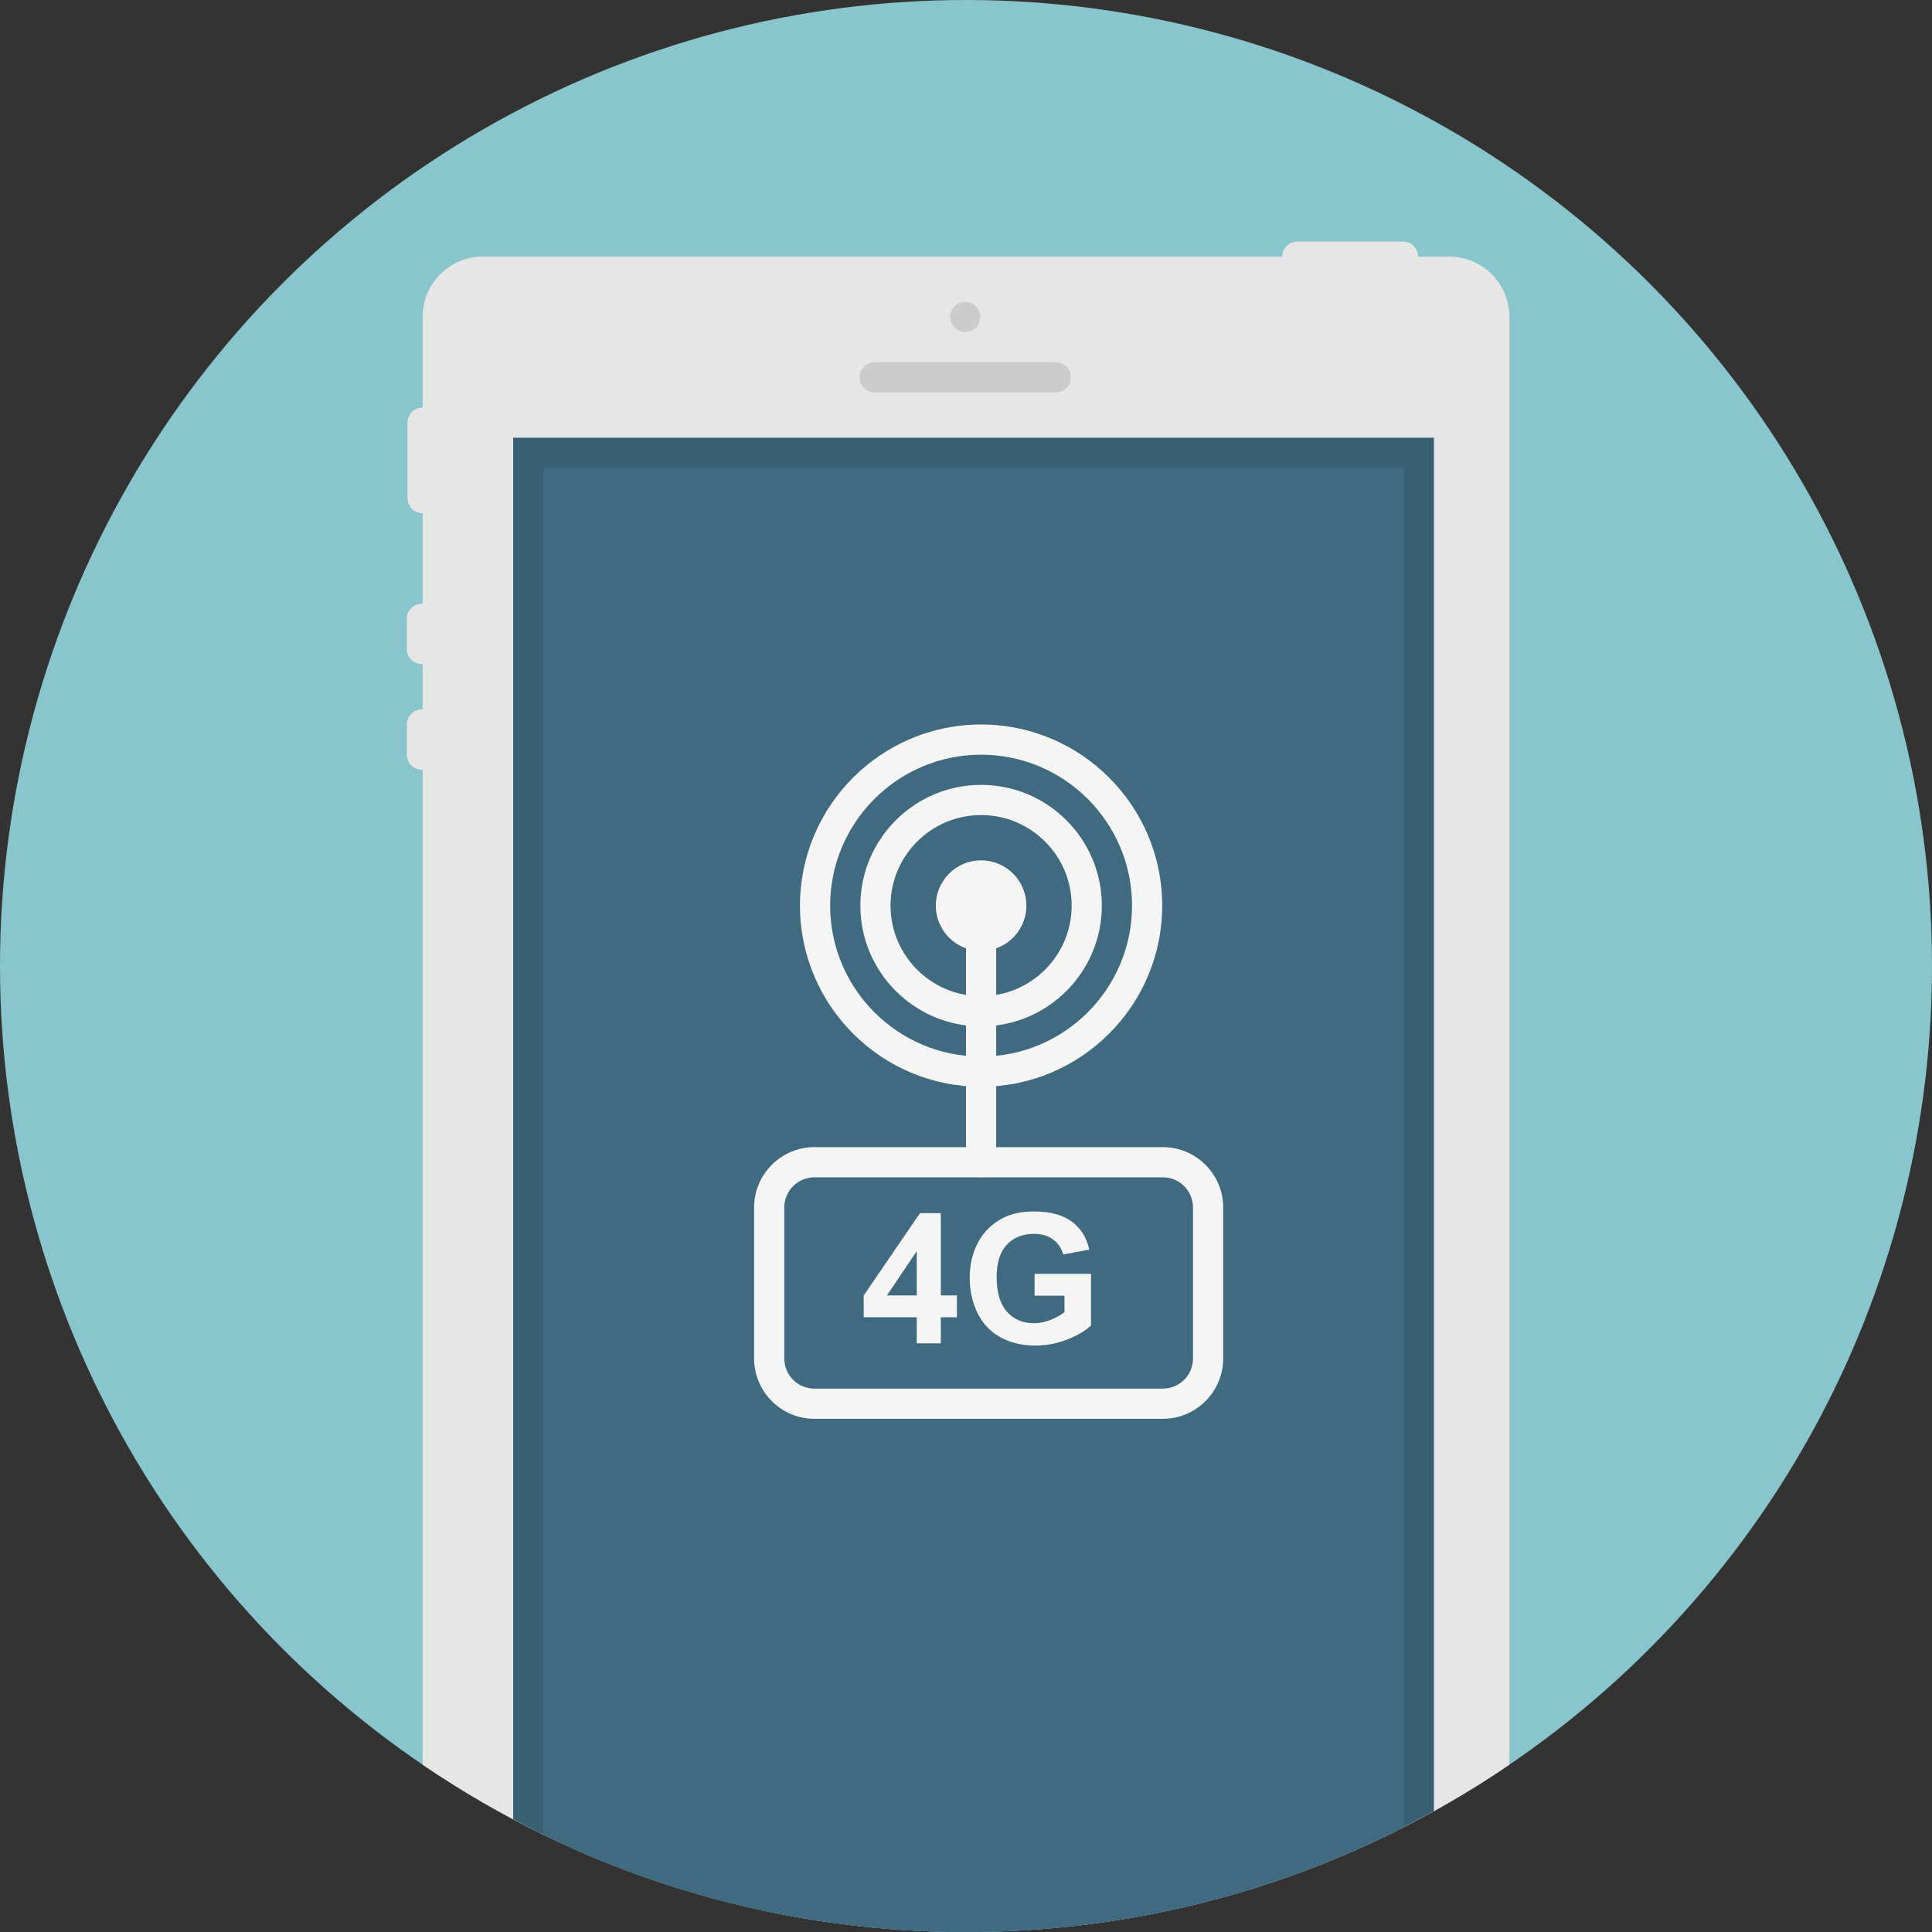 <?xml version="1.0" encoding="iso-8859-1"?>
<!-- Uploaded to: SVG Repo, www.svgrepo.com, Generator: SVG Repo Mixer Tools -->
<svg height="800px" width="800px" version="1.1" id="Layer_1" xmlns="http://www.w3.org/2000/svg" xmlns:xlink="http://www.w3.org/1999/xlink" 
	 viewBox="0 0 512 512" xml:space="preserve">
<rect x="0" y="0" width="512" height="512" fill="#333333" stroke="none"/>
<circle style="fill:#88C5CC;" cx="256" cy="256" r="256"/>
<path style="fill:#E6E6E6;" d="M384.048,68H127.956c-8.812,0-15.952,7.14-15.952,15.952V467.66
	c41.032,27.968,90.596,44.34,144,44.34s102.968-16.372,144-44.34V83.952C400,75.14,392.86,68,384.048,68z"/>
<path style="fill:#395F73;" d="M136,482.136C171.796,501.176,212.628,512,256,512c44.996,0,87.256-11.648,124-32.036V116H136
	V482.136z"/>
<path style="fill:#406A80;" d="M144,486.236C177.832,502.728,215.832,512,256,512c41.772,0,81.168-10.072,116-27.812V124H144
	V486.236z"/>
<g>
	<circle style="fill:#CCCCCC;" cx="255.812" cy="84" r="4"/>
	<path style="fill:#CCCCCC;" d="M279.812,104h-48c-2.212,0-4-1.788-4-4s1.788-4,4-4h48c2.212,0,4,1.788,4,4S282.024,104,279.812,104
		z"/>
</g>
<g>
	<path style="fill:#E6E6E6;" d="M371.812,72h-28c-2.212,0-4-1.788-4-4s1.788-4,4-4h28c2.212,0,4,1.788,4,4S374.024,72,371.812,72z"
		/>
	<path style="fill:#E6E6E6;" d="M112,136c-2.212,0-4-1.788-4-4v-20c0-2.212,1.788-4,4-4s4,1.788,4,4v20
		C116,134.212,114.212,136,112,136z"/>
	<path style="fill:#E6E6E6;" d="M111.812,176c-2.212,0-4-1.788-4-4v-8c0-2.212,1.788-4,4-4s4,1.788,4,4v8
		C115.812,174.212,114.024,176,111.812,176z"/>
	<path style="fill:#E6E6E6;" d="M111.812,204c-2.212,0-4-1.788-4-4v-8c0-2.212,1.788-4,4-4s4,1.788,4,4v8
		C115.812,202.212,114.024,204,111.812,204z"/>
</g>
<g>
	<path style="fill:#F5F5F5;" d="M260,272c-17.648,0-32-14.356-32-32s14.352-32,32-32s32,14.356,32,32S277.648,272,260,272z M260,216
		c-13.236,0-24,10.764-24,24s10.764,24,24,24s24-10.764,24-24S273.236,216,260,216z"/>
	<path style="fill:#F5F5F5;" d="M260,288c-26.468,0-48-21.532-48-48s21.532-48,48-48s48,21.532,48,48S286.468,288,260,288z M260,200
		c-22.056,0-40,17.944-40,40s17.944,40,40,40s40-17.944,40-40S282.056,200,260,200z"/>
	<circle style="fill:#F5F5F5;" cx="260" cy="240" r="12"/>
	<path style="fill:#F5F5F5;" d="M260,312c-2.212,0-4-1.788-4-4v-68c0-2.212,1.788-4,4-4s4,1.788,4,4v68
		C264,310.212,262.212,312,260,312z"/>
	<path style="fill:#F5F5F5;" d="M308.16,376h-92.32c-8.824,0-16-7.18-16-16v-40c0-8.82,7.176-16,16-16h92.32c8.824,0,16,7.18,16,16
		v40C324.16,368.82,316.984,376,308.16,376z M215.84,312c-4.412,0-8,3.584-8,8v40c0,4.416,3.588,8,8,8h92.32c4.412,0,8-3.584,8-8
		v-40c0-4.416-3.588-8-8-8H215.84z"/>
	<path style="fill:#F5F5F5;" d="M242.952,356v-6.916h-14.064v-5.764l14.908-21.82h5.532v21.796h4.264v5.788h-4.264V356H242.952z
		 M242.952,343.296v-11.748l-7.9,11.748H242.952z"/>
	<path style="fill:#F5F5F5;" d="M274.172,343.368v-5.788h14.952v13.692c-1.452,1.408-3.564,2.644-6.316,3.716
		s-5.552,1.604-8.38,1.604c-3.592,0-6.732-0.752-9.404-2.26s-4.68-3.664-6.024-6.468s-2.016-5.856-2.016-9.152
		c0-3.58,0.752-6.752,2.252-9.54c1.5-2.784,3.696-4.916,6.584-6.404c2.204-1.136,4.94-1.712,8.232-1.712
		c4.26,0,7.592,0.9,9.992,2.688c2.404,1.784,3.94,4.256,4.628,7.416l-6.892,1.288c-0.484-1.688-1.396-3.024-2.732-3.996
		c-1.336-0.976-3.008-1.464-5.008-1.464c-3.032,0-5.436,0.96-7.232,2.884c-1.792,1.924-2.684,4.772-2.684,8.56
		c0,4.08,0.908,7.132,2.72,9.176c1.812,2.04,4.188,3.06,7.124,3.06c1.452,0,2.916-0.284,4.372-0.856
		c1.46-0.576,2.716-1.26,3.76-2.08v-4.36h-7.928V343.368z"/>
</g>
</svg>